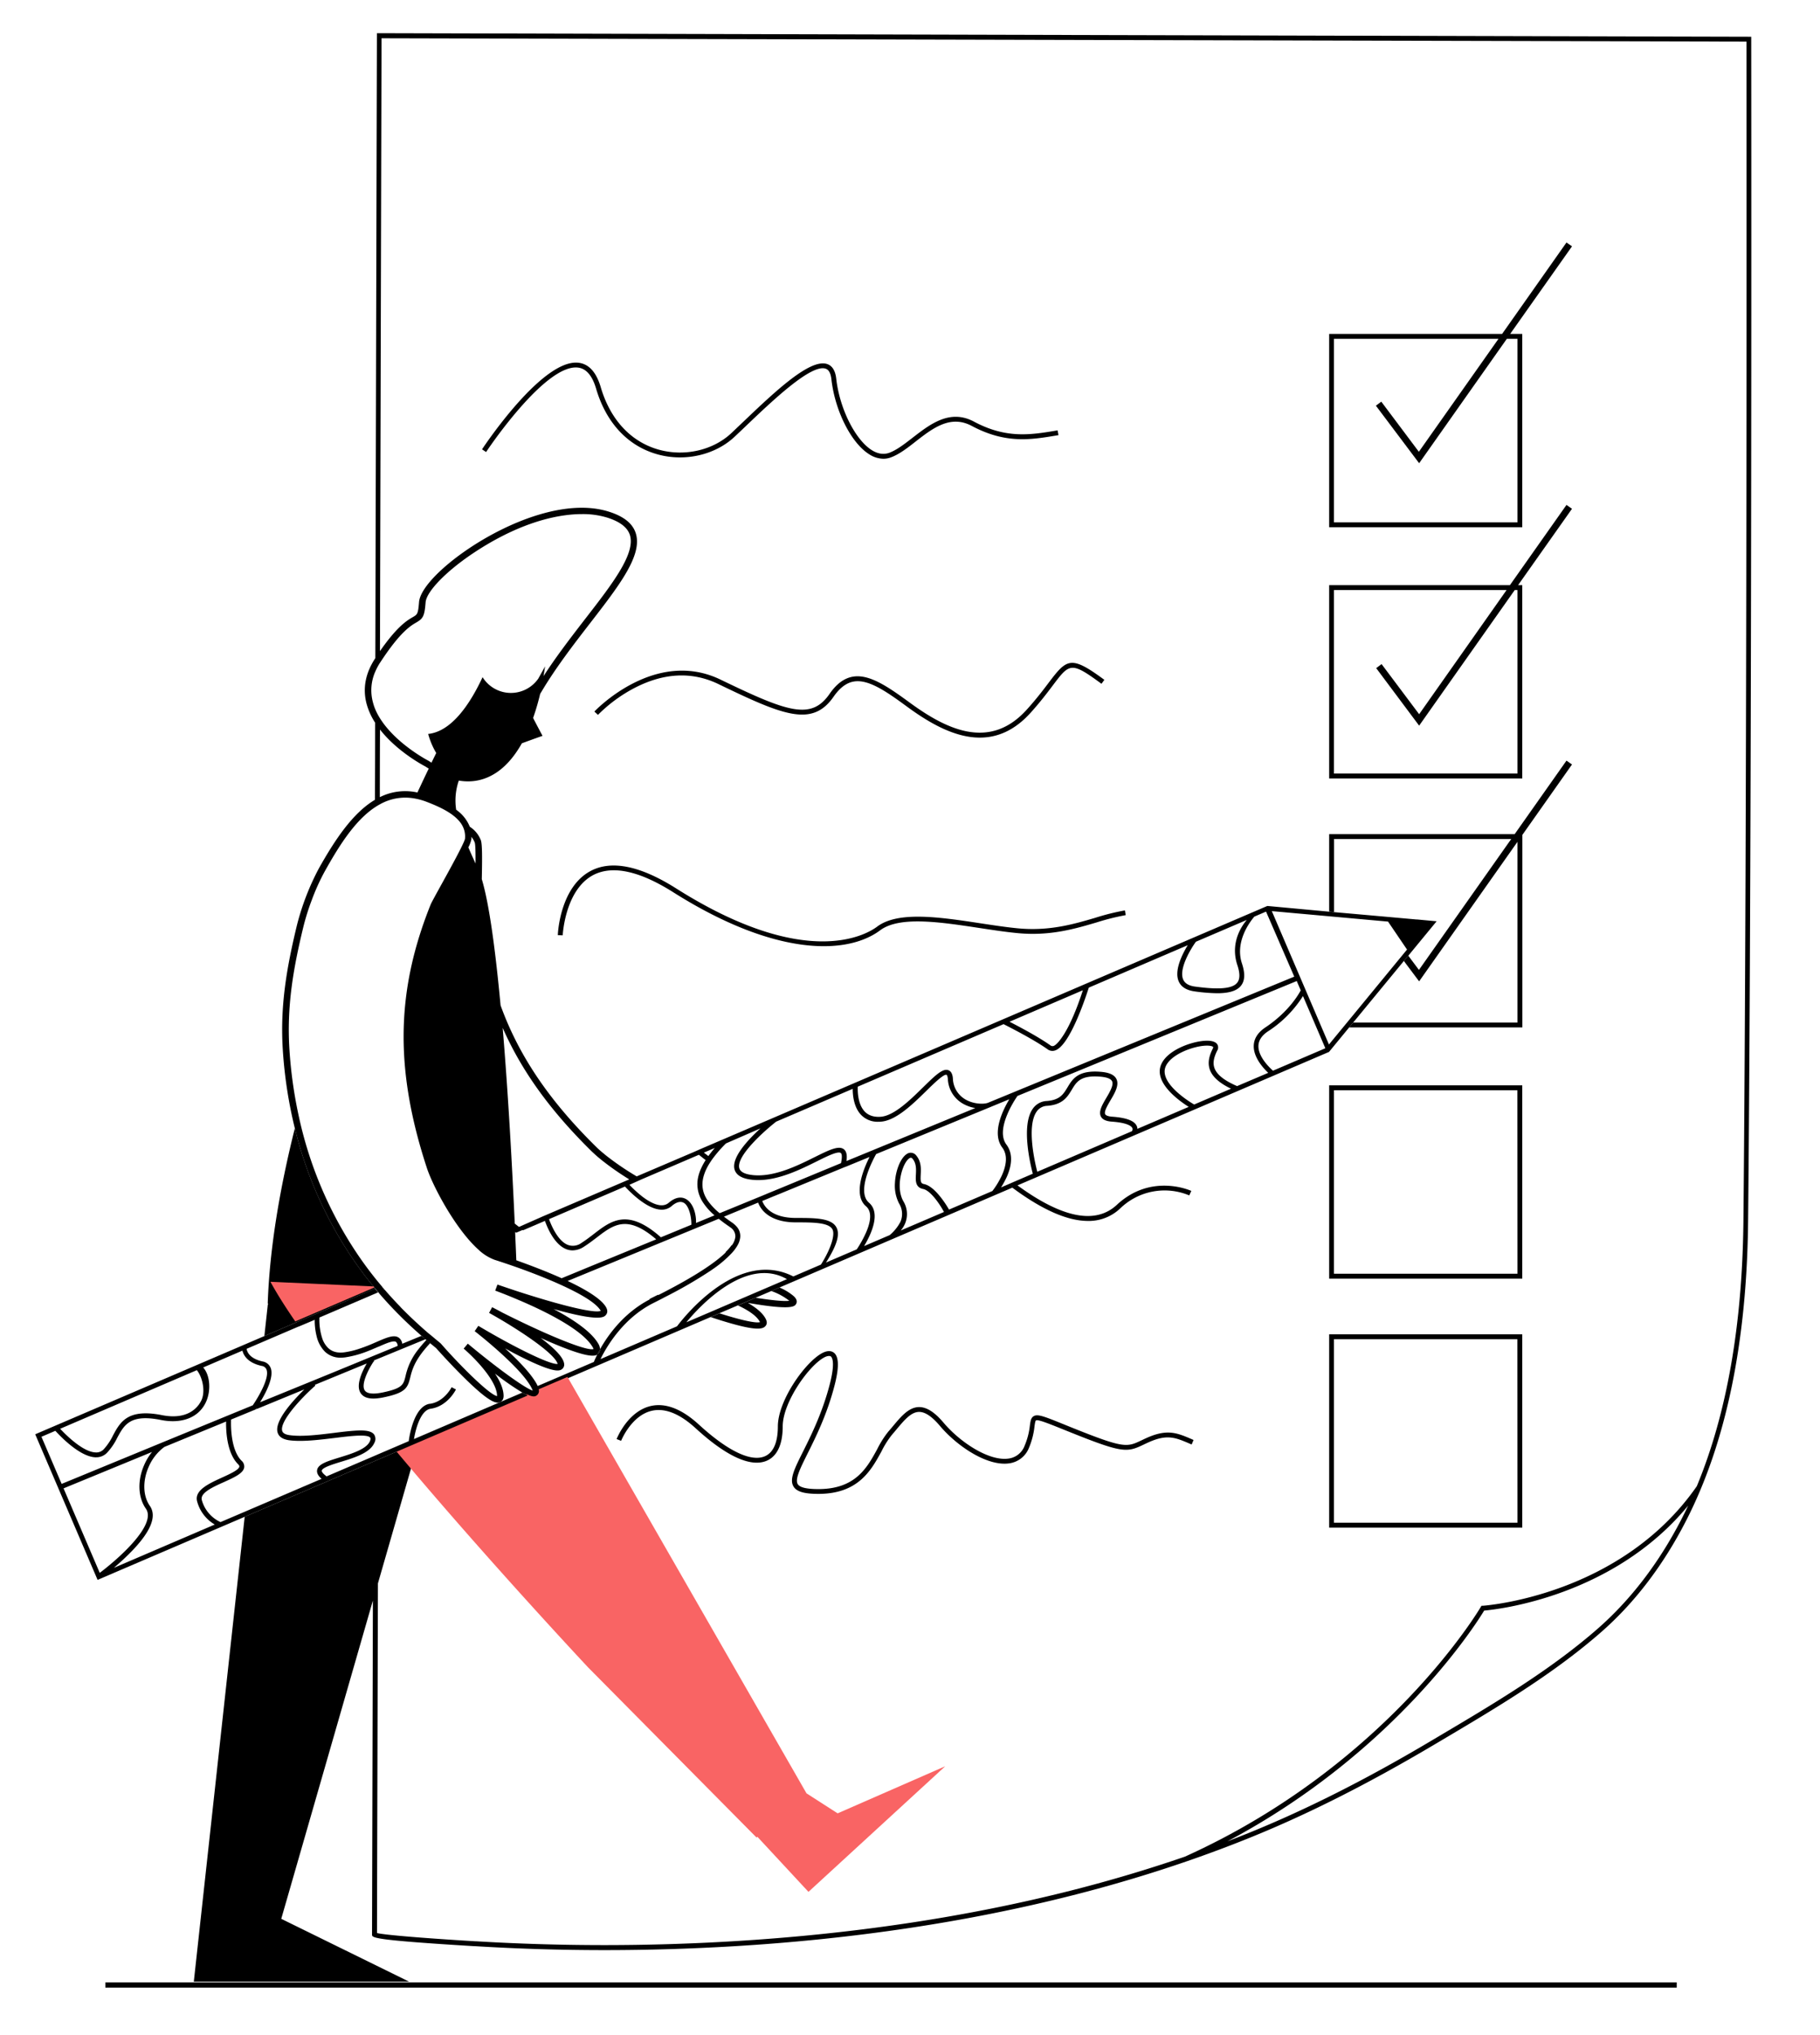 <svg id="Capa_1" data-name="Capa 1" xmlns="http://www.w3.org/2000/svg" viewBox="0 0 811.8 907.33"><title>Mesa de trabajo 41</title><path d="M354.09,577.92a24.1,24.1,0,0,0-6.4-3.9h0l-.24.11-3.4,1.46a27.49,27.49,0,0,1,8,4.33c-2.2.36-7.92-.23-15-1.34l-.38.16L329.16,582c4.28,2,8.21,4.45,9.75,7.28a.79.79,0,0,1,.08.16c-1.95.64-9.35-1.15-18.07-3.92h0l-.28.13L317,587.2c1.39.47,2.82.93,4.27,1.39,9,2.81,13.88,3.75,16.66,3.75,2,0,2.92-.49,3.47-1.11s1-1.61.08-3.36c-1.47-2.73-4.48-5-7.91-7l.66.11c19.33,3.28,20.3,1.43,20.94.21C355.51,580.53,355.63,579.37,354.09,577.92Z"/><path d="M167.32,574.48l-.64.27L132,589.61l-1.08.46-13,5.59,1.55-14.19.2-.12-.25-.24c.84-24.83,5.47-51.63,12.1-78.13a178.56,178.56,0,0,0,24,55.46,169.57,169.57,0,0,0,11.22,15.27l.28.33C167.07,574.19,167.2,574.34,167.32,574.48Z"/><path d="M781.12,17.46V16.38L169.21,14.8h-1.09v1.09c-.16,60.85-.42,163.89-.71,277.55-.06.08-.11.16-.16.24-4.28,6.54-5.53,13.3-3.74,20.08a29.84,29.84,0,0,0,3.82,8.45q0,17.09-.09,34.37c-9.87,5.86-17.78,17.72-25,30.56a112.87,112.87,0,0,0-9.73,25.1c-4.73,19.49-7.63,36.48-6.35,56.06A199.68,199.68,0,0,0,131.5,503a178.56,178.56,0,0,0,24,55.46,169.57,169.57,0,0,0,11.22,15.27l.28.33c.11.15.24.3.36.44.47.57.94,1.13,1.43,1.69l.1,0v.16q4.07,4.76,8.51,9.25,5.05,5.12,10.66,10l1.83,1.59.4.33,1.66,1.4,1.41,1.16,1.14.93c.31.35,1.52,1.7,3.27,3.6,2.23,2.42,5.34,5.72,8.58,8.93,9.7,9.65,13.57,11.8,15.65,11.8a2.75,2.75,0,0,0,1-.18c.62-.24,1.66-1,1.62-2.94-.05-3.11-1.65-6.55-3.82-9.82l.53.41A124.06,124.06,0,0,0,233,620.86c.93.55,1.72,1,2.39,1.28,3,1.42,3.78.88,4.39.46a2.37,2.37,0,0,0,.82-2.69l12.85-5.51,63.21-27.08.29-.12h0l3.67-1.59.28-.13h0l8-3.41.25-.11,7.51-3.22.38-.16,6.72-2.88.27-.11,3.4-1.46.24-.11h0l34.57-14.82,1.08-.46h0l68.22-29.24q20,14.84,33.74,14.84a20.32,20.32,0,0,0,14.38-5.58,28.46,28.46,0,0,1,30.8-5.81l.92-2c-.17-.09-17.84-8.15-33.2,6.19-9.48,8.85-24.36,5.93-44.34-8.66L592,469.32l.79-.33.9-1.1,8.09-9.83,1.8-2.18,22.6-27.44,2-2.38,12.62-15.33-2.23-.2-6.51-.61h-.36l-14.06-1.26-22.56-2-2.18-.2L566.33,404l-1.05-.09-1.4.6-79.35,34-.65.28h0L344.75,498.45,312.18,512.4l-2.24,1h0L284,524.47a122.64,122.64,0,0,1-13.61-9.26c-.61-.48-1.18-1-1.71-1.4-.86-.73-1.62-1.41-2.25-2-21-20.55-34.91-40.77-43.15-63.58-2.25-24.07-5-45.1-8.38-56.28.23-10.48.17-15.91-.45-17.43a12.58,12.58,0,0,0-4.9-5.93,16.94,16.94,0,0,0-6.08-7.58,27.15,27.15,0,0,1,1.18-13,24.07,24.07,0,0,0,4.1.35,21.91,21.91,0,0,0,9-1.9c5.17-2.28,9.72-6.54,13.62-12.72.48-.75.95-1.54,1.41-2.36l.21-.07c4.52-1.67,9-3.25,9-3.25s-1.91-3.54-4-7.57c-.06-.14-.13-.27-.2-.41h0c.84-2.37,1.53-4.62,2.08-6.61a0,0,0,0,1,0,0c.42-1.53.77-2.9,1.05-4.07q.32-.56.66-1.11c6.39-10.75,14.47-21.2,21.6-30.42,13.1-16.93,23.44-30.3,20.42-40.05-1.34-4.35-5.21-7.51-11.82-9.64-19.06-6.15-44.87,4.43-62.68,16.38-13,8.75-21.75,18.12-22.19,23.88-.41,5.32-.78,5.53-2.78,6.69-2.47,1.43-6.88,4-14.65,15.16.37-143.51.67-260.82.7-273.23L779,18.55c0,21.48.36,350.32-1.36,525.77-.46,46.43-7.44,86.12-20.79,118.28v0c-34.09,49.06-94.85,53.26-95.46,53.3l-.58,0-.3.5c-.4.7-41.62,70.58-132,111.36h0c-16.3,5.61-33.24,10.65-50.64,15.07-46.7,11.85-97.52,19.47-151.06,22.65a959.17,959.17,0,0,1-114.5,0l-.34,0c-23.79-1.43-40.59-2.85-43.81-3.67,0-7,.18-68.72.41-155.87l14.73-51.14,3.4-11.8-9.8,4.2-8.2,3.51-2.17.93-57.39,24.6L86.45,883.47h96l-57-28,40.87-141.89c-.22,89-.38,148.92-.38,148.92,0,1.4,0,2.42,45.85,5.18h.34c19,1.16,38.23,1.74,57.51,1.74,19.07,0,38.2-.57,57.25-1.7,53.67-3.18,104.63-10.83,151.46-22.71,17.49-4.44,34.53-9.51,50.91-15.15q14.52-5,28.33-10.59c25.9-10.47,52.65-24,81.79-41.24l3.51-2.08c24.4-14.45,49.63-29.4,71-48.05C729,714.76,741.79,698,752,678.12c17.87-34.74,27.2-79.74,27.73-133.77C781.53,363.81,781.12,20.9,781.12,17.46ZM267,603.35a3.7,3.7,0,0,1-.57.51c-.8,1.57-1.3,2.74-1.54,3.33l-12.51,5.37-12.53,5.36c-2.36-4.95-8.69-11.42-14.55-16.76,1.2.65,2.43,1.3,3.67,2,18.31,9.53,20.54,8,21.61,7.32a1.79,1.79,0,0,0,.39-.33,2.55,2.55,0,0,0,.65-2.22c-.34-2.37-3.08-5.42-6.86-8.59-1.12-.94-2.34-1.9-3.61-2.85l2.65,1.18c17.27,7.54,21.19,7.19,22.63,6.24.35-.7.77-1.49,1.25-2.33A2.46,2.46,0,0,1,267,603.35Zm-.24-4.46c-3.22-5.41-11.36-10.8-19.84-15.28,20.85,5.83,22.58,3.61,23.43,2.52.54-.7.94-1.91-.27-3.74-2.42-3.67-9.17-7.66-16.89-11.29l6.89-2.84,3.58-1.47h0l30.83-12.68,1-.41,25.09-10.32c.46.37.94.74,1.44,1.12,1,.78,2.13,1.57,3.28,2.36.18.12.34.24.5.37A4.73,4.73,0,0,1,328,551.4a8,8,0,0,1-1.53,3.77h-.15a22.91,22.91,0,0,1-2.75,3.13h.21l-.21.21c-7.24,7-21.62,14.66-29.85,18.83l-.29-.07h0l-3,1.5-.82.43.27.08-.27.14c-11.42,6-18.39,15.77-21.95,22.09A5.59,5.59,0,0,0,266.77,598.89Zm-14.13-41.95a7.85,7.85,0,0,0,2.76.52,9.42,9.42,0,0,0,5.09-1.65c2-1.27,3.81-2.67,5.58-4,7.56-5.82,13.61-10.49,26.64.73l-31.67,13L257.52,567h0l-7,2.88c-7.07-3.17-14.61-6-20.22-8-.14-3.55-.31-7.54-.5-11.89,0-.17,0-.34,0-.51s0-.15,0-.23h0l.44.33,2.86-1.22.19.14,9.78-4.19C244.37,548,247.53,555,252.64,556.94Zm-7.75-13.4L278.76,529c2.51,2.71,9.63,9.81,15.75,10.29a6.77,6.77,0,0,0,5.09-1.59c2-1.75,3.83-2.25,5.32-1.49,2.36,1.2,3.54,6.32,3.46,9.82l-13.6,5.6c-14.81-13.12-22.16-7.45-29.93-1.46-1.73,1.33-3.52,2.7-5.44,3.93a6.48,6.48,0,0,1-6.05.94C249,553.4,246.09,546.82,244.89,543.54ZM344.7,573l-3.83,1.64-8.06,3.45-6.6,2.83-8.62,3.7-3.93,1.68-7.51,3.22c5-6.08,26.28-29.9,44.87-19.23Zm9.16-3.92c-24-12.15-47.42,16.36-51.88,22.23l-34.12,14.62c2.59-5.34,10-18.18,23.58-25l1.31-.66c1.28-.64,2.57-1.3,3.87-2a197.6,197.6,0,0,0,20.46-11.84l1.05-.73a50.89,50.89,0,0,0,8.31-7.07h0a19,19,0,0,0,2.48-3.33,9,9,0,0,0,1.26-3.79A6.27,6.27,0,0,0,328.7,547a10.56,10.56,0,0,0-2.13-1.92l-1.5-1.05c-.75-.54-1.47-1.07-2.16-1.6l15.24-6.27a11.55,11.55,0,0,0,2.32,3.74c2.13,2.31,6.37,5.07,14.48,5.07,7.54,0,14.67,0,16.35,3.11,1.28,2.38-.68,8.65-5.12,15.71ZM382.15,557h0l-13.73,5.89c4.9-7.69,6.34-12.57,4.65-15.7C370.82,543,363.46,543,355,543c-11,0-14.13-5.24-15-7.56l2.28-.94,2.7-1.12h0l2.49-1,6.52-2.68,22.93-9.43.09,0h0l10.85-4.46c-2.53,5-7.58,16.86-1.57,22,3.14,2.69,1.67,8-.13,12A50.58,50.58,0,0,1,382.15,557Zm19.6-8.4a11,11,0,0,0,1.15-13.11c-1.91-3.44-1.9-8-1-11.83.78-3.43,2.25-6.27,3.67-7.23.64-.43,1.05-.36,1.55.27l.09.12c1.56,2.05,1.43,4.58,1.32,6.82-.14,2.69-.3,5.74,3.23,6.45s7.91,7.58,9.29,10.25ZM442.64,531l-19.33,8.27C422,537,417,528.88,412.16,527.9c-1.48-.29-1.64-1.11-1.48-4.2.13-2.53.29-5.69-1.88-8.41l-.14-.16a3.07,3.07,0,0,0-4.32-.55c-1.88,1.26-3.57,4.39-4.48,8.12h0a24.37,24.37,0,0,0-.67,4.64h0A17.25,17.25,0,0,0,401,536.5a8.85,8.85,0,0,1,.63,8.24,19.75,19.75,0,0,1-4.78,5.91h0l-11.43,4.9c3.22-5.38,7.55-14.74,2.19-19.34-6.13-5.26,2.69-20.82,3.19-21.69l50.52-20.78h0l.38-.16,8.5-3.5c-3,5-7.93,15.17-3.14,21.55,2.55,3.4,1.71,7.9.1,11.73-.29.7-.61,1.38-.95,2A36.28,36.28,0,0,1,442.64,531Zm62.22-26.66h0l-42.19,18.08c-1.16-4.51-4.79-20.36-.3-26.8a5.89,5.89,0,0,1,4.67-2.6c7-.5,9.09-4,11-7.14,2.12-3.55,3.95-6.61,12.87-5.86,2.8.24,4.56.92,5.1,2,.86,1.65-.95,4.74-2.55,7.46-1.84,3.13-3.57,6.1-2.4,8.32.7,1.34,2.29,2.08,4.86,2.26,7.37.53,8.87,2.2,9.17,2.89A1.58,1.58,0,0,1,504.86,504.37Zm27.79-11.91a48,48,0,0,1-7.67-5.58c-3.29-3-6.84-7.41-5-11.47,2.3-5.16,11.37-8.63,17-9.14,2.59-.23,3.89.2,4.13.55.11.16-.07.55-.13.66-1.29,2.58-2.61,6-1.3,9.54,1.17,3.15,4.25,5.9,9.41,8.39Zm19.15-8.21c-5.7-2.46-9-5.07-10.08-8-.79-2.15-.42-4.56,1.2-7.81a2.66,2.66,0,0,0,0-2.87c-1.08-1.58-3.92-1.68-6.11-1.48-6,.54-16.08,4.22-18.83,10.42-3.57,8,7.66,16.11,12.24,19l-22.89,9.8a3.18,3.18,0,0,0-.26-1.21c-1-2.38-4.62-3.76-11-4.21-1.69-.12-2.79-.52-3.1-1.11-.61-1.16,1-3.84,2.36-6.21,2-3.37,4-6.84,2.6-9.56-.92-1.79-3.17-2.81-6.85-3.12-10.26-.89-12.74,3.26-14.92,6.91-1.82,3-3.39,5.67-9.25,6.09a8,8,0,0,0-6.29,3.52c-5.18,7.43-1.08,24.61.06,28.9l-8.73,3.75-2.28,1h0l-3.16,1.36c.49-.77,1-1.66,1.53-2.63q.5-.94,1-2c2-4.47,3.17-10.06-.13-14.46-5.06-6.76,3.59-19.77,4.92-21.69h0l124.42-51.17.15-.06,1.78,4.15c0,.05-.05.1-.08.16-.95,1.79-5.46,9.55-15.67,16.36-3.32,2.21-5.07,4.92-5.2,8.05-.22,5.21,4.18,10.06,6.46,12.21Zm39.36-16.87-23.35,10c-1.58-1.39-6.7-6.29-6.49-11.18.1-2.4,1.53-4.53,4.23-6.34A51.41,51.41,0,0,0,581.1,444.2l.08-.13,10,23.31Zm1.7-58.84,2.18.2,17.54,1.58,2.89.26,1.14.1,2.52.23h0l8.47,12.47-.78.94-.57.69-1.39,1.69-24,29.18-1.8,2.18-6.29,7.64-25.48-59.46Zm-59.41,11.34,22.67-9.71c-2.36,2.78-7.49,10.27-4.2,20.14,1.24,3.73,1.2,6.32-.13,7.92-2.74,3.32-11.43,2.63-18.7,1.66-2.85-.38-4.6-1.43-5.35-3.2-2-4.66,3.32-13.54,5.69-16.8ZM483,441.49c-6,18.68-11.41,24.25-13,24.81a1.47,1.47,0,0,1-1.43-.21c-5.31-3.8-14.12-8.44-18.28-10.57Zm-100.44,43,65.07-27.89h0c2.78,1.4,13.67,6.95,19.64,11.21a3.6,3.6,0,0,0,2.14.72,3.7,3.7,0,0,0,1.25-.22c6.34-2.15,13.1-22.12,15-28h0l44.13-18.92c-2.48,4.06-6.1,11.28-4.06,16.08,1.06,2.51,3.44,4,7.07,4.52a80.11,80.11,0,0,0,10.1.83c4.65,0,8.53-.81,10.55-3.26,1.85-2.23,2-5.5.52-10-3.2-9.61,3.41-18.44,5.52-20.9l5.22-2.24,12.59,29L440.85,491.59l-.27.11c-2,.69-6.49.54-10.06-1.59a11.18,11.18,0,0,1-5.49-9.23c-.06-.77-.25-3.09-2-3.74-2.54-1-6,2.46-11.3,7.62-5.75,5.65-12.92,12.67-18.86,13.13-3,.23-5.41-.53-7.1-2.26C382.56,492.35,382.52,486.42,382.6,484.53Zm-36.53,15.65h0l34.31-14.7c0,2.78.46,8.25,3.81,11.68a10.19,10.19,0,0,0,7.6,3c.4,0,.81,0,1.22-.05,6.73-.51,14.21-7.84,20.22-13.73,3.28-3.21,7.76-7.6,9-7.15.17.06.48.53.6,1.89A13.32,13.32,0,0,0,429.41,492a16.48,16.48,0,0,0,5.61,2l-57.47,23.63c.39-2.64,0-4.29-1.1-5.21-2.32-1.87-6.62.27-13.14,3.5-7.55,3.75-17.87,8.87-27.26,8-3.68-.35-5.79-1.38-6.28-3.06C328.22,515.49,341,504.13,346.07,500.18Zm-6.83,2.93c-5.59,5.09-13.07,13.09-11.55,18.33.76,2.62,3.5,4.17,8.16,4.61.8.08,1.61.11,2.42.11,9.26,0,18.85-4.75,26-8.3,4.71-2.34,9.58-4.76,10.81-3.76.29.24.81,1.13.08,4.51L348.8,529.45h0l-6.45,2.65-1,.43-1.6.66L321,540.88a28,28,0,0,1-5.3-5.58,14.79,14.79,0,0,1-1.47-2.69,11.92,11.92,0,0,1-.86-3.48c-.29-3.2.75-6.7,3.16-10.56.38-.59.78-1.19,1.21-1.8a58,58,0,0,1,6.07-7Zm-20.38,8.73c-1.06,1.23-2,2.44-2.86,3.61-.65-.5-1.31-1-2-1.54Zm-32.55,13.95,25.47-10.91c1,.81,2,1.6,3,2.37-2.76,4.36-4,8.35-3.61,12.07A14,14,0,0,0,312,533h0a14.65,14.65,0,0,0,1.32,2.7,26.76,26.76,0,0,0,5.39,6.14l-8.26,3.4c.17-4.08-1.36-9.09-4.64-10.75-1.58-.8-4.16-1.14-7.53,1.75-3.11,2.66-8,.07-11.53-2.58a51.26,51.26,0,0,1-6-5.44l2.24-1Zm-21.87-12c.68.67,1.5,1.41,2.44,2.21l.45.37,1,.82.26.21a124.39,124.39,0,0,0,12.13,8.45l-37.41,16h0l-.94.4L231.5,547l-.18-.14c-.58-.44-1.15-.89-1.72-1.35,0,.69.06,1.38.09,2h0c0-.6-.05-1.21-.08-1.83-1.09-24.12-2.86-57.33-5.4-87.44C232.82,477.83,245.91,495.72,264.44,513.83ZM210.27,374.1c0-.35,0-.7,0-1a9.78,9.78,0,0,1,1.48,2.52c.32.85.39,4.76.36,9.36-1.2-2.61-2.27-5-3.21-7.21A13.34,13.34,0,0,0,210.27,374.1Zm-5.75-8.37c.27.29.52.59.75.89a10.58,10.58,0,0,1,1.88,3.82,10,10,0,0,1,.26,3.4.35.35,0,0,1,0,.13c-.47,2.18-6.86,13.74-10.32,20-2.89,5.24-4.55,8.25-5,9.3-11.69,29.1-14.87,56.2-9.59,86.45q.74,4.27,1.71,8.64c1.61,7.26,3.68,14.71,6.22,22.43s11.66,25.08,21.23,34.68c.56.56,1.11,1.09,1.67,1.59a21.24,21.24,0,0,0,7.4,4.65c2.78.87,6.1,2,9.68,3.25,5.22,1.85,11,4.06,16.44,6.4.93.39,1.83.8,2.74,1.21h0c8.53,3.83,15.79,7.92,18.09,11.4a2.83,2.83,0,0,1,.25.45c-2.52,1.18-15.93-2.08-30.82-6.72l-3.2-1h0l-3.11-1c-3-1-6-2-8.92-3l-1,2.71c.07,0,1.34.48,3.41,1.28,1.34.52,3,1.19,4.94,2l1.66.7,1.14.48,2,.87c11.12,4.88,25.91,12.45,30.23,19.71a4.53,4.53,0,0,1,.48,1c-2.24.73-11.83-2.82-23.4-8-5.51-2.48-11.46-5.33-17.29-8.27L221.86,584l-2.35-1.21-1.36,2.54.21.11c.92.52,1.89,1.06,2.89,1.64,11.19,6.45,26.3,16.47,27.48,21-3.47.46-20.27-8-34.75-16.61l-.63-.37-.77,1.14-.84,1.24c.21.16,21.06,16.33,25.48,25.57.15.32.29.63.4.93a10.05,10.05,0,0,1-1.29-.55c-5.11-2.55-17.3-11.71-27.66-20.38l-1.86,2.2c4.1,3.49,14.78,14,14.9,21a.86.86,0,0,1,0,.17c-2.94-.46-13.63-10.7-23-21.06l-2-2.27-.09-.1-.17-.16-2.42-2-1.09-.92-.58-.49L191,594.33c-4.06-3.5-7.94-7.12-11.59-10.81-.35-.36-.71-.72-1-1.08q-3.51-3.6-6.76-7.37l-.08-.09-.05-.06-.37,0,.05-.38v0l-.28-.33-.36-.1.17-.13-.08-.09a7,7,0,0,1-.5-.61c-.43-.49-.84-1-1.24-1.47-.74-.89-1.46-1.79-2.17-2.69-2.59-3.27-5.05-6.64-7.37-10.08h0a176.74,176.74,0,0,1-26.26-62.14,198.38,198.38,0,0,1-4-28.79c-1.25-19.22,1.6-36,6.28-55.2a105.52,105.52,0,0,1,3.7-11.71,95.65,95.65,0,0,1,5.74-12.67c6.26-11.21,13.37-22.62,22.43-28.62.71-.47,1.44-.91,2.18-1.31A23,23,0,0,1,185,356a29,29,0,0,1,5.19,1.44C195.68,359.55,201.25,362.1,204.52,365.73Zm-35.1-10.33q0-15.18.08-30.14c7.61,9.75,19.06,15.85,20.23,16.46.51.33,1,.64,1.51.94-1.46,3-3.16,6.61-5.05,10.66A25.28,25.28,0,0,0,169.42,355.4Zm.23-60.14c8.87-13.57,13.53-16.27,16-17.72,3-1.73,3.72-2.76,4.19-9,.37-4.76,9-13.69,20.93-21.71,19.39-13,36.46-17.63,48.84-17.63a37.15,37.15,0,0,1,11.36,1.6c5.65,1.82,8.9,4.36,10,7.75,2.57,8.32-7.87,21.82-20,37.44-6,7.79-12.71,16.44-18.54,25.46l.71-4.37-3.06,5.5a14.88,14.88,0,0,1-24.83-.67c-5.83,12.48-14,24.21-24.27,25.31a34.35,34.35,0,0,0,3.6,8.5c-.61,1.22-1.31,2.65-2.12,4.3l-1.27-.8-.12-.07c-.18-.09-14.5-7.54-21.6-18.94a27.48,27.48,0,0,1-2.16-4.17,22,22,0,0,1-1-3.05,20.44,20.44,0,0,1,1.09-13.58,27.33,27.33,0,0,1,2.18-4.07ZM750.1,677.12c-10.11,19.65-22.77,36.19-37.62,49.15-21.24,18.53-46.38,33.42-70.7,47.82l-3.51,2.08c-29,17.22-55.7,30.66-81.49,41.1q-4.6,1.86-9.3,3.67C622.16,781.36,658.43,724,662,718.05c6-.52,57.55-6.17,91-46.81C752.06,673.24,751.09,675.19,750.1,677.12Z"/><path d="M168.41,575.65l.1.12v-.16Zm-1.79-2.13h-.28l-38-1.71-7.72-.35q1.56,2.84,3.47,6c2.21,3.63,4.77,7.54,7.61,11.67l34.65-14.86L167,574C166.86,573.82,166.73,573.67,166.62,573.52Zm207,234.93-13.88-8.92L253.11,613.88l-12.85,5.51a2.37,2.37,0,0,1-.82,2.69c-.61.42-1.38,1-4.39-.46l-48.74,20.89-9.8,4.2q3.18,3.81,6.4,7.6c38.7,45.7,79.47,89.13,79.47,89.13l75.07,75.79.37-.33,22.79,24.55,61-56ZM166.26,606.19v.5l.47-.7Z" fill="#f96464"/><path d="M701.18,109.83l-2.46-1.72L670,148.88H592.86v86.18H679V148.88h-5.4Zm-24.32,41.23v81.82H595V151.06h73.39l-35.52,50.36-16.76-22.35-2.4,1.8L633,206.52l39.11-55.46Z"/><path d="M592.86,594.88v86.18H679V594.88Zm84,84H595V597.06h81.82Z"/><path d="M592.86,483.88v86.18H679V483.88Zm84,84H595V486.06h81.82Z"/><path d="M472.13,194l-.56.09c-11.84,2-23,3.85-38.13-4.2-9.5-5.07-17.37,1-25,6.94-3.81,3-7.42,5.76-11.15,7.12a9.38,9.38,0,0,1-3.26.58,11.92,11.92,0,0,1-6.25-1.95c-8.09-5-15.37-19.44-16.94-33.53-.29-2.59-1.13-4.16-2.51-4.66-6.4-2.33-23.89,14.36-35.47,25.4-1.82,1.74-3.57,3.4-5.2,4.93-8.63,8.1-22.05,11.2-34.17,7.9-13.3-3.62-23.1-14-27.61-29.38-1.67-5.66-4.3-8.8-7.83-9.33-14.68-2.19-41,37.22-41.22,37.62l-1.82-1.2c1.11-1.67,27.34-41,43.36-38.56,4.44.66,7.67,4.32,9.59,10.85,4.29,14.58,13.56,24.49,26.1,27.91,11.41,3.1,24,.2,32.12-7.39l5.18-4.92c14.09-13.43,30.07-28.66,37.71-25.88,2.22.81,3.54,3,3.93,6.47,1.47,13.27,8.47,27.29,15.93,31.92,2.66,1.65,5.22,2,7.62,1.18,3.41-1.24,6.88-3.94,10.56-6.79,7.77-6,16.58-12.88,27.32-7.15,14.44,7.71,25.28,5.9,36.76,4l.55-.09Z"/><path d="M492.59,303.09l-1.28,1.76c-13.6-10-14.21-9.21-21.74.77-2.44,3.24-5.48,7.26-9.81,12.08-7.28,8.09-15,11.15-22.73,11.15-11.52,0-23-6.85-32.72-14-9.41-6.91-17.12-12.1-23.5-11-3.26.55-6.19,2.76-9,6.77-9.54,13.77-22.64,8.23-51.36-5.64-11.7-5.65-24.29-5.07-37.41,1.73a66.26,66.26,0,0,0-16.32,12l-1.6-1.48c.27-.29,26.89-28.42,56.27-14.24,30,14.5,40.44,18.2,48.64,6.36,3.12-4.51,6.52-7,10.39-7.67,7.22-1.21,15.31,4.21,25.14,11.41,6.85,5,15.94,11,25.45,12.94,10.43,2.08,19.3-1.11,27.1-9.79,4.27-4.74,7.28-8.72,9.69-11.92C475.93,293.58,477.69,292.11,492.59,303.09Z"/><path d="M502.12,408a102.79,102.79,0,0,0-12.89,3.22c-9.81,2.89-20.91,6.18-35.38,4.79-5.27-.5-10.9-1.36-16.86-2.26-17.57-2.67-35.74-5.44-44.39,1-5.73,4.3-14.19,7.09-25.16,7.09-16.74,0-39.33-6.49-67.07-24-15.18-9.61-27.23-12.19-35.8-7.69C252,396.82,251,416.81,251,417l-2.18-.08c0-.88,1-21.46,14.7-28.65,9.31-4.89,22.08-2.28,38,7.77,58.08,36.75,85,20.65,89.77,17.05,9.37-7,28-4.2,46-1.46,5.94.9,11.54,1.75,16.74,2.25,14.05,1.33,24.95-1.88,34.56-4.71a103.29,103.29,0,0,1,13.17-3.28Z"/><path d="M532.38,642l-.86,2-.71-.31c-6.55-2.81-10.16-4.37-18.42-.7-.9.41-1.71.79-2.44,1.14-7.16,3.4-9.21,3.76-31.4-5.12l-4.06-1.63c-7.17-2.89-11.5-4.62-12.39-4.11-.33.19-.5,1.46-.67,2.68A34.06,34.06,0,0,1,459,645.4a11.06,11.06,0,0,1-8.8,7c-9.72,1.45-23.24-7.54-31-16.75-3.52-4.15-6.53-6.17-9.21-6.17h0c-3.57,0-6.54,3.55-10,7.66-.7.84-1.41,1.69-2.14,2.53a40.63,40.63,0,0,0-4.64,7.35c-4.62,8.47-10.36,19-28.18,19-6.35,0-9.65-1-11.05-3.23-2-3.2.38-8,4.3-15.81,3.54-7.11,8.4-16.85,11.7-29.33,2.7-10.19,1.17-12.44.64-12.88s-1.74-.18-2.56.2c-6.79,3.17-18.94,20-18.94,31,0,7.94-2.44,13.21-7.05,15.24-7.08,3.11-18.07-1.88-31.77-14.44-7.13-6.53-13.72-9.15-19.58-7.8-9.15,2.12-13.63,13.29-13.68,13.4l-2-.8c.2-.5,5-12.35,15.21-14.72,6.6-1.52,13.85,1.27,21.53,8.32,12.84,11.76,23.29,16.76,29.44,14.05,4.75-2.09,5.74-8.36,5.74-13.25,0-11.88,12.78-29.46,20.2-32.93,2.52-1.18,4-.59,4.87.1,2.24,1.87,2.27,6.81.07,15.11-3.36,12.69-8.27,22.54-11.86,29.74-3.33,6.69-5.74,11.52-4.4,13.7.92,1.47,3.93,2.19,9.21,2.19,16.53,0,21.7-9.5,26.27-17.88a43,43,0,0,1,4.91-7.75c.73-.82,1.43-1.66,2.12-2.48,3.63-4.34,7.07-8.44,11.64-8.45h0c3.36,0,6.92,2.27,10.87,6.95,7.51,8.88,20.42,17.29,29.05,16a8.86,8.86,0,0,0,7.12-5.73,31.44,31.44,0,0,0,2.33-8.91c.28-2.06.48-3.54,1.72-4.26,1.82-1.06,4.71.1,14.3,4l4.05,1.63c22,8.81,23.33,8.18,29.66,5.18.76-.36,1.57-.75,2.5-1.16,9.13-4.06,13.51-2.17,20.16.69Z"/><path d="M701.18,226.83l-2.46-1.72-25.23,35.77H592.86v86.18H679V260.88h-1.87Zm-24.32,36.23v81.82H595V263.06H672l-39,55.36-16.76-22.35-2.4,1.8L633,323.52l42.64-60.46Z"/><polygon points="701.18 340.83 679.04 372.22 679.04 458.06 601.78 458.06 603.58 455.88 676.86 455.88 676.86 375.31 632.99 437.52 626.18 428.44 628.14 426.06 632.91 432.42 674.07 374.06 595.04 374.06 595.04 406.62 592.86 406.42 592.86 371.88 675.61 371.88 698.72 339.11 701.18 340.83"/><path d="M233.07,548.39l-2.86,1.22-.44-.33h0c0,.08,0,.15,0,.23s0,.34,0,.51l.42-.18,3-1.3ZM170.68,574l-.17.13.36.1A2.11,2.11,0,0,1,170.68,574Z" fill="none"/><path d="M114.4,627.65l-.06.55-.45.18Z"/><path d="M167.07,606.51l-.47.7v-.5Z"/><path d="M233,620.86,187.4,640.4l-2.75,1.18c.71-4.29,2.62-11.32,6.2-13.12h0a4,4,0,0,1,1.25-.4c7.48-1.07,11.12-8.29,11.28-8.6l-1.95-1c0,.06-3.27,6.5-9.63,7.4l-.23,0c-6.8,1.24-8.87,13.71-9.26,16.66l-6.88,2.94-6.77,2.9-2.17.94-20.81,8.91c-2.12-1.53-2.19-2.33-2.15-2.55.21-1.38,4.82-2.79,8.53-3.93,5.66-1.73,12-3.68,14.44-7.56h0a7.23,7.23,0,0,0,.44-.82,3.6,3.6,0,0,0-.07-3.8,2.71,2.71,0,0,0-.36-.4h0c-2.23-2.1-8-1.52-17.53-.32-6.77.84-14.43,1.79-19.88,1-2.77-.39-3.11-1.52-3.22-1.9-1.24-4.15,8.41-14.59,14.79-20.2l-.27-.31,9.31-3.83,13.88-5.71c-2.13,3.66-5,9.77-2.71,13.24,1.06,1.6,2.93,2.4,5.68,2.4h0a16.43,16.43,0,0,0,2.14-.14c.77-.09,1.58-.22,2.45-.41,9.77-2,10.69-4.21,11.84-8.88.74-3,1.76-7.12,7.14-13.32.53-.63,1.12-1.28,1.76-2l-1.66-1.4c-1.37,1.45-2.52,2.8-3.5,4.06a28.71,28.71,0,0,0-5.84,12.09c-.95,3.83-1.34,5.42-10.18,7.28-.64.13-1.32.25-2,.34a14.67,14.67,0,0,1-2.17.15c-1.69,0-3.17-.37-3.86-1.42-1.67-2.54,1.29-8.79,3.9-12.76h0v-.5l.47-.2,1.7-.69h0l7.52-3.09h0l13.55-5.57L188,595.56l-8.57,3.53a4,4,0,0,0-1.69-2.8c-2-1.25-4.94-.09-9,1.65l-.8.35-1.37.6a74.06,74.06,0,0,1-7,2.65h0a37.37,37.37,0,0,1-5.86,1.35c-3.06.44-5.52-.2-7.33-1.9a10.65,10.65,0,0,1-2.6-4.17,26.91,26.91,0,0,1-1.31-9.43l24.12-10.33,2.07-.89c-.49-.56-1-1.12-1.43-1.69l-.64.27L132,589.61l-1.08.46-13,5.59-9.75,4.18-.21.09L15.71,639.45l27.82,64.91,65.56-28.09,57.39-24.6,2.17-.93,8.2-3.51,9.8-4.2,48.74-20.89C234.72,621.83,233.93,621.41,233,620.86ZM117.64,598.07l15.52-6.65.1,0,7.11-3a29.56,29.56,0,0,0,.86,7.33,14.36,14.36,0,0,0,3.75,6.91,9.85,9.85,0,0,0,7,2.63,15.66,15.66,0,0,0,2.12-.15,45.87,45.87,0,0,0,10.1-2.81c.83-.32,1.63-.65,2.41-1h0c.76-.31,1.48-.63,2.18-.93l.07,0c3.39-1.48,6.59-2.89,7.75-2.16a2.55,2.55,0,0,1,.78,1.8l-6.83,2.81-1.78.73h0l-2.17.89-18.26,7.51L116,625.18c2.61-4.22,6.28-11.24,4.74-15.29a4.69,4.69,0,0,0-3.58-2.9c-5.56-1.23-6.88-4-7.17-5.64ZM87.8,610.86c2.53,3.11,3.94,9.49,2,13.52-1.34,2.75-5.74,8.9-17.62,6.52-15.25-3-18.57,3.1-21.77,9.05a25.71,25.71,0,0,1-4.21,6.25,4.49,4.49,0,0,1-3.55,1.34c-5.63-.2-13.15-7.7-15.82-10.55Zm-69.31,29.7,6.2-2.66c2.2,2.43,10.9,11.55,17.86,11.81h.31a6.66,6.66,0,0,0,4.86-2A27.18,27.18,0,0,0,52.3,641c3.09-5.73,5.76-10.68,19.44-7.94,9.27,1.85,16.75-1,20-7.71,2.46-5.05,2.08-12.13-1.11-15.69l17.5-7.5c.56,2.23,2.45,5.45,8.6,6.81a2.64,2.64,0,0,1,2.15,1.65c1.4,3.69-3.48,12-6.13,15.91L79.92,640h0l-7.6,3.12,0,0L27.5,661.57Zm9.86,23,39.47-16.23a25.13,25.13,0,0,0-3.59,6c-3,6.92-2.65,14.31.83,19.27,5,7.13-12.17,22.31-20.57,28.63ZM50.78,699c2.33-2,5-4.37,7.57-7,8.88-9.05,11.74-16,8.49-20.63-3.05-4.36-3.29-10.94-.62-17.17a21.61,21.61,0,0,1,7.11-9.12l27.52-11.31c-.08,4,.29,14,5.33,19,.66.66.6,1,.57,1.13-.26,1.46-4.37,3.32-7.66,4.82-5.82,2.65-12.42,5.65-11.19,10.54a17,17,0,0,0,7.9,10.43Zm58.58-25.1-11,4.7A15.3,15.3,0,0,1,90,668.71c-.78-3.15,4.94-5.75,10-8,4.53-2.06,8.44-3.84,8.91-6.41a3.4,3.4,0,0,0-1.17-3.06c-4.87-4.86-4.78-15.61-4.67-18.36l10.6-4.36.24-.1.51-.73-.06.55,21.4-8.8c-5.08,5-13.47,14.1-11.94,19.21.56,1.89,2.24,3,5,3.44,5.72.81,13.55-.16,20.45-1s14.62-1.82,15.88-.12c.28.38.06,1.09-.17,1.62-1.57,3.53-8.21,5.56-13.54,7.2s-9.63,2.94-10,5.67c-.23,1.5.81,2.82,2,3.86Z"/><path d="M171.47,574.92l-.37,0,.05-.38,0,0A4.15,4.15,0,0,0,171.47,574.92Z"/><path d="M267.69,601.53a2.46,2.46,0,0,1-.68,1.82,3.7,3.7,0,0,1-.57.51C266.79,603.16,267.21,602.37,267.69,601.53Z"/><path d="M377,520.18a.13.13,0,0,1,0,.06l-.08,0Z"/><path d="M441.72,493.57h0l-.38.15Z"/><rect x="47" y="883.81" width="700.9" height="2.32"/></svg>